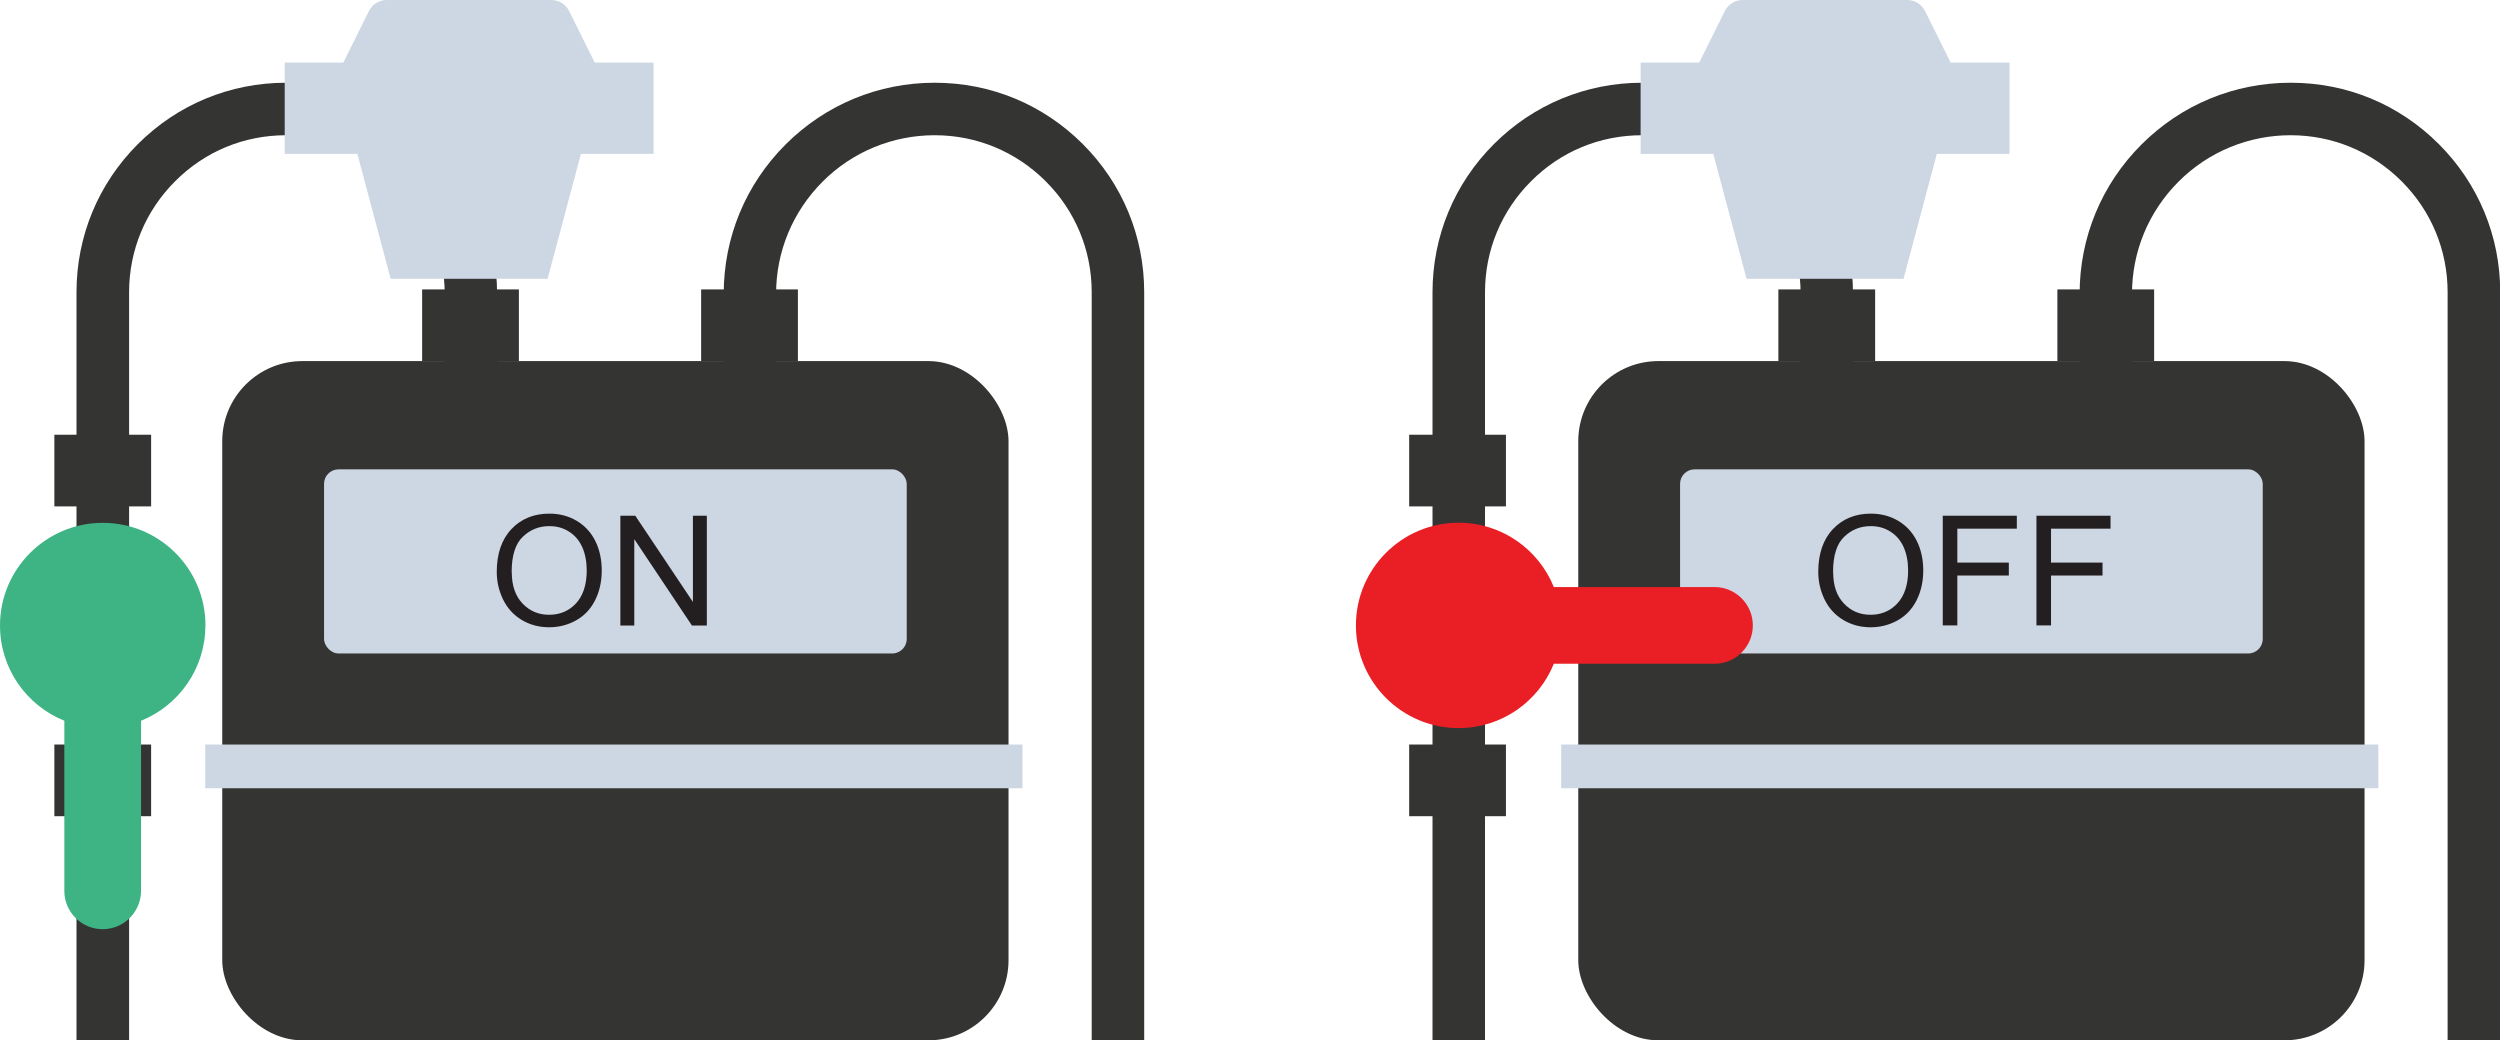 <?xml version="1.0" encoding="UTF-8"?>
<svg id="Layer_2" data-name="Layer 2" xmlns="http://www.w3.org/2000/svg" viewBox="0 0 228.13 94.93">
  <defs>
    <style>
      .cls-1 {
        fill: #343433;
      }

      .cls-1, .cls-2, .cls-3, .cls-4, .cls-5 {
        stroke-width: 0px;
      }

      .cls-2 {
        fill: #3eb484;
      }

      .cls-3 {
        fill: #231f20;
      }

      .cls-4 {
        fill: #cdd6e3;
      }

      .cls-5 {
        fill: #e91f25;
      }
    </style>
  </defs>
  <g id="Layer_1-2" data-name="Layer 1">
    <rect class="cls-1" x="4.96" y="39.67" width="8.83" height="6.54"/>
    <rect class="cls-1" x="4.96" y="67.94" width="8.83" height="6.54"/>
    <rect class="cls-1" x="20.28" y="32.95" width="71.75" height="61.98" rx="7.31" ry="7.31"/>
    <path class="cls-1" d="M104.4,94.93h-4.78V26.67c0-3.83-1.49-7.43-4.2-10.13-2.71-2.71-6.31-4.2-10.13-4.2s-7.5,1.5-10.23,4.24-4.24,6.37-4.24,10.23v32.56h-4.78V26.81c0-5.14,2-9.98,5.64-13.62,3.64-3.64,8.47-5.64,13.61-5.64s9.91,1.99,13.52,5.6c3.61,3.61,5.6,8.41,5.6,13.52v68.26Z"/>
    <path class="cls-1" d="M11.76,94.93h-4.78V26.67c0-5.11,1.99-9.91,5.6-13.52,3.61-3.61,8.41-5.6,13.52-5.6s9.98,2,13.62,5.64c3.64,3.64,5.64,8.47,5.64,13.62v32.56h-4.78V26.81c0-3.87-1.51-7.5-4.24-10.23s-6.37-4.24-10.23-4.24-7.43,1.49-10.13,4.2c-2.71,2.71-4.2,6.3-4.2,10.13v68.26Z"/>
    <rect class="cls-4" x="18.73" y="67.94" width="74.57" height="3.99"/>
    <path class="cls-4" d="M59.62,5.71h-5.35l-2.34-4.71c-.31-.61-.93-1-1.62-1h-15.02c-.69,0-1.31.39-1.62,1l-2.34,4.71h-5.35v8.33h6.63l3.04,11.4h14.32l3.04-11.4h6.63V5.71Z"/>
    <rect class="cls-4" x="29.57" y="42.83" width="53.17" height="16.8" rx="1.32" ry="1.32"/>
    <rect class="cls-1" x="144.02" y="32.95" width="71.75" height="61.98" rx="7.31" ry="7.31"/>
    <path class="cls-1" d="M228.13,94.93h-4.78V26.67c0-3.83-1.49-7.43-4.2-10.13-2.71-2.71-6.31-4.2-10.13-4.2s-7.5,1.5-10.23,4.24-4.24,6.37-4.24,10.23v32.56h-4.78V26.81c0-5.14,2-9.98,5.64-13.62,3.64-3.64,8.47-5.64,13.62-5.64s9.91,1.99,13.52,5.6c3.61,3.61,5.6,8.41,5.6,13.52v68.26Z"/>
    <path class="cls-1" d="M135.5,94.93h-4.78V26.67c0-5.11,1.99-9.91,5.6-13.52,3.61-3.61,8.41-5.6,13.52-5.6s9.98,2,13.61,5.64c3.64,3.64,5.64,8.47,5.64,13.62v32.56h-4.78V26.81c0-3.87-1.51-7.5-4.24-10.23-2.73-2.73-6.37-4.24-10.23-4.24s-7.43,1.49-10.13,4.2c-2.71,2.71-4.2,6.3-4.2,10.13v68.26Z"/>
    <rect class="cls-4" x="142.46" y="67.94" width="74.57" height="3.99"/>
    <path class="cls-4" d="M183.35,5.71h-5.35l-2.34-4.71c-.31-.61-.93-1-1.62-1h-15.02c-.69,0-1.31.39-1.62,1l-2.34,4.71h-5.35v8.33h6.63l3.04,11.4h14.32l3.04-11.4h6.63V5.71Z"/>
    <rect class="cls-4" x="153.31" y="42.83" width="53.17" height="16.8" rx="1.32" ry="1.32"/>
    <path class="cls-2" d="M18.75,57.08c0-5.18-4.2-9.37-9.37-9.37S0,51.9,0,57.08c0,3.94,2.43,7.3,5.87,8.69v15.52c0,1.94,1.57,3.5,3.5,3.5s3.5-1.57,3.5-3.5v-15.52c3.44-1.39,5.87-4.75,5.87-8.69Z"/>
    <path class="cls-5" d="M156.45,53.57h-14.66c-1.39-3.44-4.75-5.87-8.69-5.87-5.18,0-9.37,4.2-9.37,9.37s4.2,9.37,9.37,9.37c3.94,0,7.3-2.43,8.69-5.87h14.66c1.94,0,3.5-1.57,3.5-3.5s-1.57-3.5-3.5-3.5Z"/>
    <g>
      <path class="cls-3" d="M45.33,52.19c0-1.66.45-2.97,1.34-3.91.89-.94,2.05-1.41,3.46-1.41.93,0,1.76.22,2.5.66s1.31,1.06,1.7,1.85c.39.79.58,1.69.58,2.69s-.21,1.93-.62,2.73-.99,1.41-1.74,1.82c-.75.41-1.56.62-2.43.62-.94,0-1.79-.23-2.53-.68s-1.31-1.08-1.69-1.87-.57-1.62-.57-2.5ZM46.7,52.21c0,1.21.32,2.16.97,2.85.65.69,1.46,1.04,2.44,1.04s1.82-.35,2.46-1.05.97-1.7.97-2.99c0-.82-.14-1.53-.41-2.14-.28-.61-.68-1.08-1.21-1.41-.53-.34-1.13-.5-1.79-.5-.94,0-1.75.32-2.42.97-.68.64-1.02,1.72-1.02,3.23Z"/>
      <path class="cls-3" d="M56.61,57.08v-10.02h1.36l5.26,7.87v-7.87h1.27v10.02h-1.36l-5.26-7.88v7.88h-1.27Z"/>
    </g>
    <g>
      <path class="cls-3" d="M165.92,52.19c0-1.66.45-2.97,1.34-3.91.89-.94,2.05-1.41,3.46-1.41.93,0,1.76.22,2.5.66s1.31,1.06,1.7,1.85c.39.79.58,1.69.58,2.69s-.21,1.93-.62,2.73-.99,1.41-1.74,1.82c-.75.41-1.56.62-2.43.62-.94,0-1.79-.23-2.53-.68s-1.31-1.08-1.69-1.87-.57-1.62-.57-2.5ZM167.28,52.21c0,1.21.32,2.16.97,2.85.65.69,1.46,1.04,2.44,1.04s1.82-.35,2.46-1.05.97-1.7.97-2.99c0-.82-.14-1.53-.41-2.14-.28-.61-.68-1.08-1.21-1.41-.53-.34-1.13-.5-1.79-.5-.94,0-1.75.32-2.42.97-.68.64-1.02,1.72-1.02,3.23Z"/>
      <path class="cls-3" d="M177.28,57.08v-10.02h6.76v1.18h-5.43v3.1h4.7v1.18h-4.7v4.55h-1.33Z"/>
      <path class="cls-3" d="M185.83,57.08v-10.02h6.76v1.18h-5.43v3.1h4.7v1.18h-4.7v4.55h-1.33Z"/>
    </g>
    <rect class="cls-1" x="162.28" y="26.41" width="8.83" height="6.54"/>
    <rect class="cls-1" x="187.74" y="26.41" width="8.83" height="6.54"/>
    <rect class="cls-1" x="38.52" y="26.41" width="8.83" height="6.54"/>
    <rect class="cls-1" x="63.98" y="26.41" width="8.83" height="6.54"/>
    <rect class="cls-1" x="128.59" y="39.67" width="8.83" height="6.54"/>
    <rect class="cls-1" x="128.59" y="67.94" width="8.83" height="6.54"/>
  </g>
</svg>